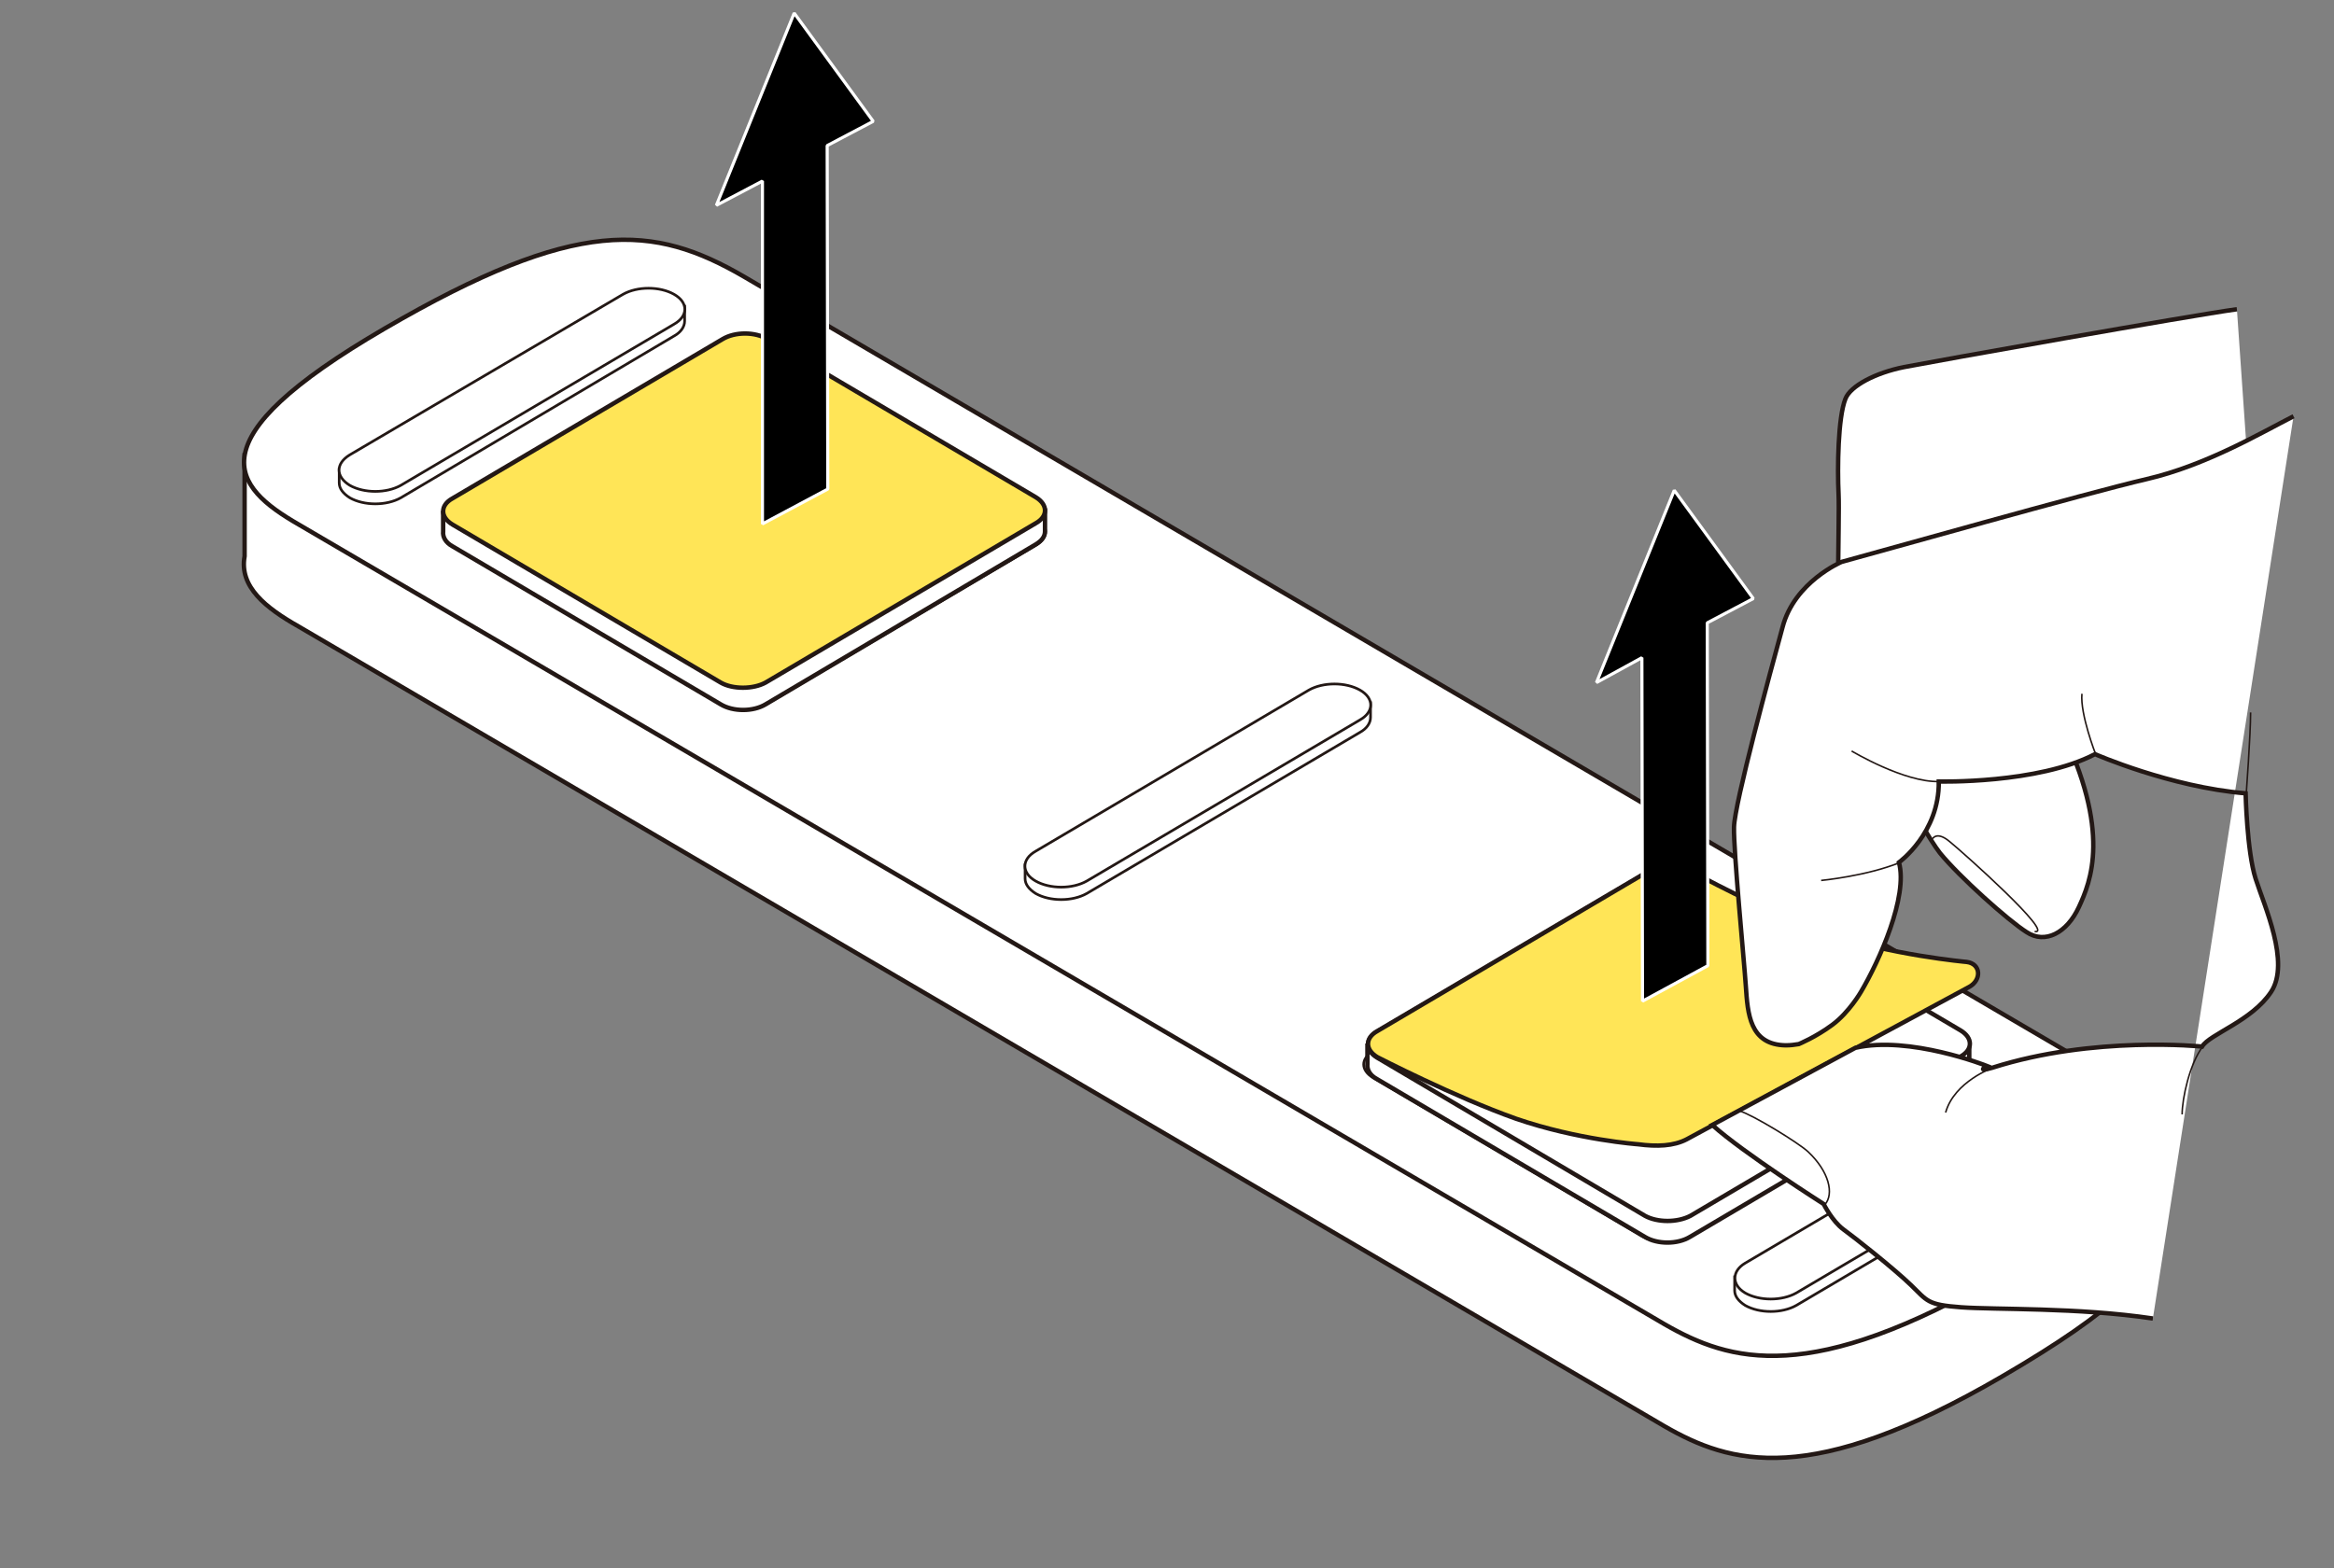 <?xml version="1.0" encoding="utf-8"?>
<!-- Generator: Adobe Illustrator 27.6.1, SVG Export Plug-In . SVG Version: 6.00 Build 0)  -->
<svg version="1.1" xmlns="http://www.w3.org/2000/svg" xmlns:xlink="http://www.w3.org/1999/xlink" x="0px" y="0px"
	 viewBox="0 0 375 252" enable-background="new 0 0 375 252" xml:space="preserve">
<rect x="0" y="0" width="375" height="252" fill="#808080" stroke="none"/>
<g id="レイヤー_1">
</g>
<g id="レイヤー_4">
	<g>
		<g>
			<path fill="#FFFFFF" stroke="#231815" stroke-width="0.709" stroke-linejoin="round" stroke-miterlimit="10" d="M39.3,72.8v16.6
				c-0.9,4.9,3.4,8.3,8.7,11.3l219.4,128.5c10.6,6.1,23.4,10,54.3-8c18.2-10.6,25-17.4,24.5-22.9v-16.5"/>
			<path fill="#FFFFFF" stroke="#231815" stroke-width="0.709" stroke-linejoin="round" stroke-miterlimit="10" d="M267.4,212.8
				c10.6,6.1,23.4,10,54.3-8s28.9-25.1,14.3-33.5L119.6,44.5c-14.6-8.5-26.9-9.7-57.8,8.3S37.4,78.2,48,84.3L267.4,212.8z"/>
		</g>
		<path fill="none" stroke="#231815" stroke-width="0.425" stroke-linejoin="round" stroke-miterlimit="10" d="M263.7,198.6
			l-43.1-25.4c-2-1.2-2-3.1,0-4.2l43.4-25.6c2-1.2,5.2-1.2,7.2,0l43.1,25.4c2,1.2,2,3.1,0,4.2l-43.4,25.6
			C268.9,199.8,265.7,199.8,263.7,198.6z"/>
		<path fill="none" stroke="#231815" stroke-width="0.425" stroke-linejoin="round" stroke-miterlimit="10" d="M72.8,87.8
			l43.1,25.4c2,1.2,5.2,1.2,7.2,0l43.4-25.6c2-1.2,2-3.1,0-4.2l-43.1-25.4c-2-1.2-5.2-1.2-7.2,0L72.8,83.5
			C70.8,84.7,70.8,86.6,72.8,87.8z"/>
		<g>
			<path fill="#FFFFFF" stroke="#231815" stroke-width="0.425" stroke-linejoin="round" stroke-miterlimit="10" d="M220.2,112.7
				v2.6c0,0.9-0.6,1.8-1.7,2.4l-43.9,25.9c-2.3,1.3-5.9,1.3-8.2,0h0c-1.1-0.7-1.7-1.5-1.7-2.4v-2.4"/>
			<path fill="#FFFFFF" stroke="#231815" stroke-width="0.425" stroke-linejoin="round" stroke-miterlimit="10" d="M166.4,141.6
				L166.4,141.6c2.3,1.3,5.9,1.3,8.2,0l43.9-25.9c2.3-1.3,2.3-3.5,0-4.8v0c-2.3-1.3-5.9-1.3-8.2,0l-43.9,25.9
				C164.1,138.1,164.1,140.3,166.4,141.6z"/>
		</g>
		<g>
			<path fill="#FFFFFF" stroke="#231815" stroke-width="0.425" stroke-linejoin="round" stroke-miterlimit="10" d="M110,49v2.6
				c0,0.9-0.6,1.8-1.7,2.4L64.4,80c-2.3,1.3-5.9,1.3-8.2,0l0,0c-1.1-0.7-1.7-1.5-1.7-2.4v-2.4"/>
			<path fill="#FFFFFF" stroke="#231815" stroke-width="0.425" stroke-linejoin="round" stroke-miterlimit="10" d="M56.2,78
				L56.2,78c2.3,1.3,5.9,1.3,8.2,0l43.9-25.9c2.3-1.3,2.3-3.5,0-4.8l0,0c-2.3-1.3-5.9-1.3-8.2,0L56.2,73.1
				C53.9,74.5,53.9,76.6,56.2,78z"/>
		</g>
		<g>
			<path fill="#FFFFFF" stroke="#231815" stroke-width="0.425" stroke-linejoin="round" stroke-miterlimit="10" d="M334.2,178.9
				v2.6c0,0.9-0.6,1.8-1.7,2.4l-43.9,25.9c-2.3,1.3-5.9,1.3-8.2,0l0,0c-1.1-0.7-1.7-1.5-1.7-2.4V205"/>
			<path fill="#FFFFFF" stroke="#231815" stroke-width="0.425" stroke-linejoin="round" stroke-miterlimit="10" d="M280.4,207.8
				L280.4,207.8c2.3,1.3,5.9,1.3,8.2,0l43.9-25.9c2.3-1.3,2.3-3.5,0-4.8h0c-2.3-1.3-5.9-1.3-8.2,0L280.4,203
				C278.2,204.3,278.2,206.5,280.4,207.8z"/>
		</g>
		<g>
			<path fill="#FFFFFF" stroke="#231815" stroke-width="0.709" stroke-linejoin="round" stroke-miterlimit="10" d="M316.4,167.4
				v3.7c0,0.8-0.5,1.5-1.5,2.1l-43.4,25.6c-2,1.2-5.2,1.2-7.2,0l-43.1-25.4c-1.1-0.6-1.6-1.5-1.5-2.4v-3.3"/>
			<path fill="#FFFFFF" stroke="#231815" stroke-width="0.709" stroke-linejoin="round" stroke-miterlimit="10" d="M264.3,195.4
				L221.3,170c-2-1.2-2-3.1,0-4.2l43.4-25.6c2-1.2,5.2-1.2,7.2,0l43.1,25.4c2,1.2,2,3.1,0,4.2l-43.4,25.6
				C269.5,196.5,266.3,196.5,264.3,195.4z"/>
		</g>
		<g>
			<path fill="#FFFFFF" stroke="#231815" stroke-width="0.709" stroke-linejoin="round" stroke-miterlimit="10" d="M167.9,81.7v3.7
				c0,0.8-0.5,1.5-1.5,2.1L123,113.2c-2,1.2-5.2,1.2-7.2,0L72.7,87.8c-1.1-0.6-1.6-1.5-1.5-2.4v-3.3"/>
			<path fill="#FFE557" stroke="#231815" stroke-width="0.709" stroke-linejoin="round" stroke-miterlimit="10" d="M115.8,109.7
				L72.7,84.3c-2-1.2-2-3.1,0-4.2l43.4-25.6c2-1.2,5.2-1.2,7.2,0l43.1,25.4c2,1.2,2,3.1,0,4.2L123,109.7
				C121,110.8,117.7,110.8,115.8,109.7z"/>
		</g>
		<g>
			<path fill="#FFE557" stroke="#231815" stroke-width="0.709" stroke-linejoin="round" stroke-miterlimit="10" d="M263.2,183.9
				c0,0-9.7-0.7-19.6-4.1c-9.9-3.5-22.3-9.9-22.3-9.9c-2-1.2-2-3.1,0-4.2l43.4-25.6c2-1.2,5.2-1.2,7.2,0c0,0,11.1,6.2,21.4,9.8
				s22.7,4.7,22.7,4.7c2.3,0.3,2.4,2.9,0.4,4L271,183.1C268.9,184.2,266.2,184.3,263.2,183.9z"/>
			<g>
				<g>
					<path fill="#FFFFFF" stroke="#231815" stroke-width="0.709" d="M359.4,49.7c-7.4,1-48.9,8.4-53.5,9.3c-4.5,0.9-8.6,3-9.4,5.1
						c-1.2,3-1.3,11.1-1.1,15.3c0.2,4.2-0.6,23.7,0.5,27.9c1.1,4.2,12.7,25.9,15.8,29.8c3.1,3.8,10.9,10.8,13.9,12.7
						c3,2,6.5,0.1,8.4-4c1.9-4.1,5.3-12.1-3-29C322.8,100,325,95,325,95l37.2-5"/>
					<path fill="none" stroke="#231815" stroke-width="0.25" d="M310.5,134.8c0,0,0.7-1.3,2.8,0.5c2.1,1.7,17,15,13.6,14.4"/>
				</g>
				<g>
					<path fill="#FFFFFF" stroke="#231815" stroke-width="0.709" d="M368.5,66.9c-5.3,2.7-14.1,7.9-23.6,10.1
						c-9.5,2.2-43.8,11.9-49,13.3c0,0-7.6,3.2-9.5,10.5c-2,7.3-7.7,28.3-7.8,32.1c-0.1,3.8,1.6,21.2,1.9,25.6
						c0.3,4.4,0.6,9.4,6.4,9.5c0.8,0,1.5-0.1,2.1-0.2c0,0,2.7-1.1,5.4-3.1c2.7-2,4.6-5.3,4.6-5.3c2.9-4.9,7.6-15.3,6.1-20.8
						c0,0,6.5-4.7,6.4-13c0,0,15.9,0.4,25.1-4.4c0,0,12.1,5.3,24.2,6.3c0,0,0.2,9.3,1.6,13.7c1.4,4.4,5.6,13.5,2.5,18.2
						c-3.1,4.7-9.9,6.8-11.1,8.8c0,0-17.4-1.8-33.7,3.4c-2.7,0.8-0.9-0.3-0.9-0.3s-12.4-4.9-21.1-2.9l-23,12.4
						c5,4.5,17.9,12.7,17.9,12.7s1.4,2.8,3.2,4.1c1.8,1.3,8.1,6.3,10.8,8.9c2.7,2.6,2.6,3.2,8.1,3.6c5.5,0.4,18.7,0,30.8,1.8"/>
					<path fill="none" stroke="#231815" stroke-width="0.25" d="M279.4,178.5c2.3,0.7,9.6,5.2,11.1,6.6c3.4,3.2,4.2,6.8,2.7,8.5"/>
					<path fill="none" stroke="#231815" stroke-width="0.25" d="M320.2,171.6c0,0-6.2,2.2-7.6,7.2"/>
					<path fill="none" stroke="#231815" stroke-width="0.25" d="M292.6,141.5c0,0,7.3-0.7,12.7-2.9"/>
					<path fill="none" stroke="#231815" stroke-width="0.25" d="M297.5,120.7c0,0,8.5,5.1,14.1,4.9"/>
					<path fill="none" stroke="#231815" stroke-width="0.25" d="M336.7,121.2c0,0-2.5-6.4-2.2-9.7"/>
					<path fill="none" stroke="#231815" stroke-width="0.25" d="M360.9,127.6c0,0,0.7-9.6,0.7-13.1"/>
					<path fill="none" stroke="#231815" stroke-width="0.25" d="M353.9,168.2c-2.1,2.8-3.3,8.3-3.3,10.9"/>
				</g>
			</g>
			<g>
				<polygon stroke="#FFFFFF" stroke-width="0.5" stroke-miterlimit="1" points="263.8,105.7 256.5,109.7 269,78.8 281.7,96.2 
					274.3,100.1 274.4,155.2 263.9,160.9 				"/>
			</g>
		</g>
		<g>
			<polygon stroke="#FFFFFF" stroke-width="0.5" stroke-miterlimit="1" points="122.5,29.1 115.1,33 127.6,2.1 140.3,19.5 
				132.9,23.4 133,78.6 122.5,84.2 			"/>
		</g>
	</g>
	<g>
	</g>
	<g>
	</g>
	<g>
	</g>
	<g>
	</g>
	<g>
	</g>
	<g>
	</g>
	<g>
	</g>
	<g>
	</g>
	<g>
	</g>
	<g>
	</g>
	<g>
	</g>
	<g>
	</g>
	<g>
	</g>
	<g>
	</g>
	<g>
	</g>
</g>
</svg>
